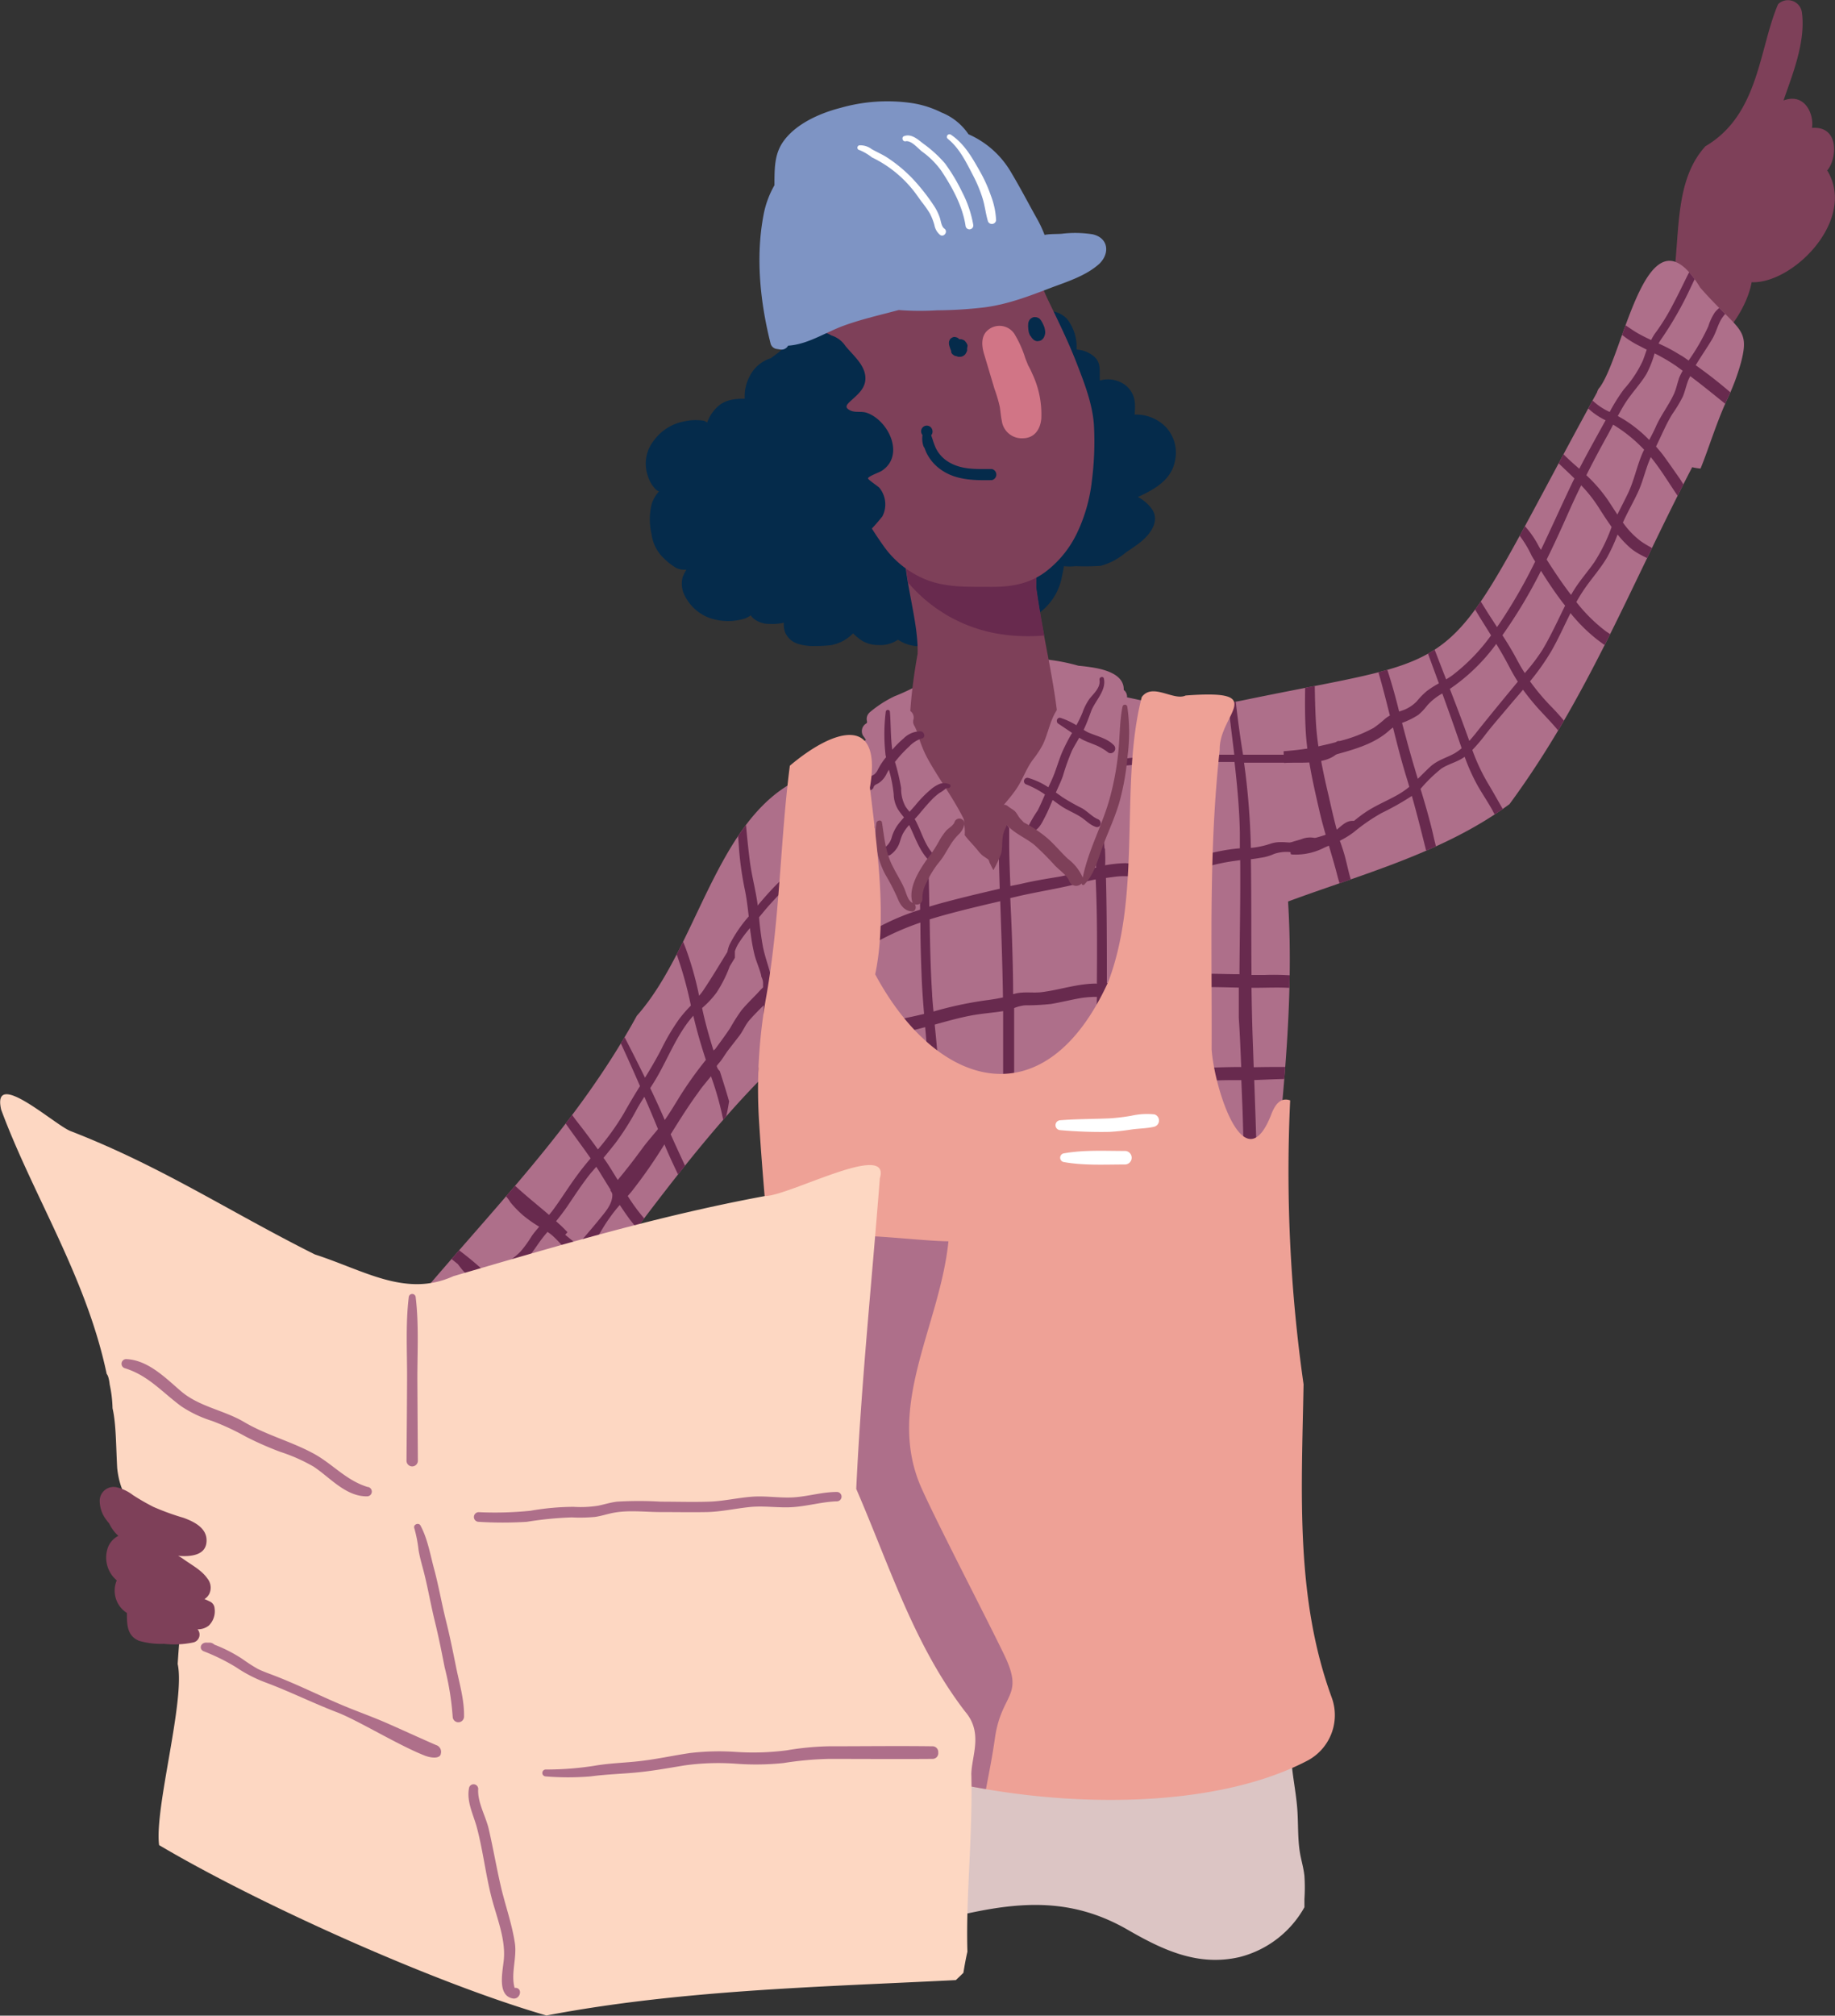 <?xml version="1.0" encoding="UTF-8"?> <svg xmlns="http://www.w3.org/2000/svg" xmlns:xlink="http://www.w3.org/1999/xlink" viewBox="0 0 323.16 354.9"><rect x="0" y="0" width="323.16" height="354.9" fill="#333333" stroke="none"/><defs><style>.cls-1,.cls-6{fill:none;}.cls-2{fill:#dcc5c4;}.cls-3{fill:#ae6f8a;}.cls-4{fill:#7e4059;}.cls-5{fill:#052b4b;}.cls-6{stroke:#ae6f8a;stroke-linecap:round;stroke-linejoin:round;stroke-width:0;}.cls-7{clip-path:url(#clip-path);}.cls-8{fill:#682a4e;}.cls-9{fill:#d17586;}.cls-10{fill:#7e94c4;}.cls-11{fill:#fff;}.cls-12{fill:#eea196;}.cls-13{fill:#fdd7c2;}</style><clipPath id="clip-path"><path class="cls-1" d="M299.42,50.64c-9.37-15.44-13.3,11.44-17.66,17.53a2,2,0,0,0-.5.9c-28.41,51.87-20,45.47-62.19,54.2a45,45,0,0,1-18.84-.12l-1.75-.37a1.49,1.49,0,0,0-.4-1.14,3.57,3.57,0,0,0-.91-.62,23.45,23.45,0,0,0-3.9-1.46,10.76,10.76,0,0,0-6-.18,1.22,1.22,0,0,0-.85,1.46,58.39,58.39,0,0,0-15.27.39c-10.31,3.16-17.34,8-27,14.73-17.56,4.73-20.55,30-32,42.89-10.68,19.43-25.21,33.79-39.72,51.1-19.25,18.18-13,32.05,9,22.5,22.52-20.73,35.74-47.7,59-68.67.19,32.83,17.43,10.52,26.36,25.11,4.63,11.85,2.78,24.12,8.63,36.11,14.06,23.36,50.18,28.4,46.91-6.08a.9.9,0,0,0-.07-1.55c.6-25.5,6.24-51.75,4.58-78.64,12.62-4.7,27.38-8.56,39-17.15,13.76-18.71,21.26-38.31,32.17-59.32a9.19,9.19,0,0,0,1.47.24c1.41-3.41,2.81-8.18,4.83-12.48a38.85,38.85,0,0,0,2.29-6.18C308.23,57.65,306.15,58.29,299.42,50.64Z"></path></clipPath></defs><g id="Layer_2" data-name="Layer 2"><g id="Layer_9" data-name="Layer 9"><path class="cls-2" d="M141.94,340.8c6.09.13,12.15,0,18.08-1.42,13.81-3.32,25.48-7.15,38.55.38,6.14,3.54,12.37,6.53,19.74,4.82a18.19,18.19,0,0,0,11.41-8.77c0-.48,0-1,0-1.45a30.4,30.4,0,0,0,0-4.05c-.13-1.31-.5-2.54-.74-3.82-.5-2.73-.3-5.63-.55-8.4s-.79-5.36-1-8.07-.13-5.41-.44-8.11a56.84,56.84,0,0,0-1.29-7.76,20.5,20.5,0,0,0-6.93-11.24c-6.12-4.71-15.14-5.68-22.48-3.85-4.12,1-7.25,3.63-11,5.38a37.73,37.73,0,0,0-6.39,3.5c-.9.65-1.78,1.34-2.72,1.94s-2.11,1.05-3.17,1.61a10.06,10.06,0,0,0-4.17,4.37,12.64,12.64,0,0,0-1.15,3.09,10.11,10.11,0,0,0-.14,1.65l-.23-.12a18.77,18.77,0,0,0-2.72-1,25.61,25.61,0,0,0-6.16-1.35,10.76,10.76,0,0,0-9.08,4.84c-2.13,3-2.95,6.85-3.76,10.4a129.16,129.16,0,0,0-2,13.27c-.26,2.13-.83,4.21-1.22,6.32a28.33,28.33,0,0,0-.31,6.82C142,340.14,142,340.47,141.94,340.8Z"></path><path class="cls-3" d="M192,117.46q-1-.15-2.07-.24a33.77,33.77,0,0,0-5.9-1.13,29.31,29.31,0,0,0-7.23.52,10.58,10.58,0,0,0-1.59.46,20.84,20.84,0,0,0-4.33.09,25.89,25.89,0,0,0-8.77,3.26,37.41,37.41,0,0,1-4.57,2.17,20.17,20.17,0,0,0-4.23,2.71c-1.73,1.34.19,3.86,2,3.43,4.4-1,8.54-2.95,12.84-4.34a47.76,47.76,0,0,1,6.35-1.54c.91-.16,1.85-.1,2.77-.2a19.17,19.17,0,0,0,3.33-.78,9.1,9.1,0,0,1,3.06-.39,7.79,7.79,0,0,0,2-.25l1.38.27a4.82,4.82,0,0,0,3.37-.11l.1-.07a13.23,13.23,0,0,1,4.5,1.94c1.29.94,2.76-.37,2.88-1.66C198.12,118.6,194.15,117.77,192,117.46Z"></path><path class="cls-4" d="M321.83,30.07l-.1,0c1.74-1.85,2.38-7.94-2.63-7.55.41-2.23-1.16-6.27-5-4.83,1.27-3.86,4-10.17,3.22-15.57A2.48,2.48,0,0,0,313.21.67l-.08.08c-3.38,7.88-3.33,19.44-12.79,25-7.13,7.85-3.24,21-7.64,31.53,3.53,11.62,14.36.35,15.78-7.59C315.75,50,327,38.72,321.83,30.07Z"></path><path class="cls-5" d="M205.36,75.24A7.3,7.3,0,0,0,199.82,73c.13-1.84.22-3.48-1.4-5a5.11,5.11,0,0,0-4.72-1c-.14-1.61.37-3.22-1.24-4.4a5.14,5.14,0,0,0-2.87-1.05A8,8,0,0,0,188,56.26c-1.51-1.72-3.65-1.62-5.76-1.67a.8.8,0,0,0-.15,0,16.38,16.38,0,0,0-4.27-3.5,13.36,13.36,0,0,0-6-1.67,63.63,63.63,0,0,0-6.74-.59c-4.7.07-9.67,0-14.05,1.85-1.86.79-4,1.35-5.55,2.65a24,24,0,0,1-2,1.74A13.1,13.1,0,0,0,140.81,57c-1.51,1.57-2.07,3.79-3.82,5.15-.41.31-.84.61-1.24.92A6.21,6.21,0,0,0,132,66.3a7.4,7.4,0,0,0-.84,3.9c-1.8,0-3.6.19-4.92,1.54a7,7,0,0,0-1.7,2.66,1.89,1.89,0,0,0-.61-.32,9.06,9.06,0,0,0-3.4.11,8.53,8.53,0,0,0-5.34,3.32,6.55,6.55,0,0,0-1.09,6.31,5.72,5.72,0,0,0,1.45,2.41,2,2,0,0,0,.49.3,6.52,6.52,0,0,0-1.23,2.06,11.17,11.17,0,0,0-.07,5.42,7.06,7.06,0,0,0,2.18,4.3,11,11,0,0,0,2.17,1.69,3.54,3.54,0,0,0,1.79.3,10.18,10.18,0,0,0-.65,1.28,4.66,4.66,0,0,0,.11,2.74,8,8,0,0,0,4.11,4.28,9.77,9.77,0,0,0,6.07.48,4.36,4.36,0,0,0,1.7-.74,2.39,2.39,0,0,0,.54.61,4.34,4.34,0,0,0,2.74.9,9.1,9.1,0,0,0,2.54-.21,4,4,0,0,0,.24,1.73,3.59,3.59,0,0,0,2.28,2,8.9,8.9,0,0,0,3,.37,20.78,20.78,0,0,0,2.74-.14,7.22,7.22,0,0,0,3.93-2.08l.29.27a9.22,9.22,0,0,0,1.4,1.09,5.66,5.66,0,0,0,2.74.69,5.54,5.54,0,0,0,3.49-.94,6.63,6.63,0,0,0,3.4,1.14,10.57,10.57,0,0,0,2.17,0,26.34,26.34,0,0,0,4.87.16,18.27,18.27,0,0,0,5.58-1.42c1.78-.76,3.48-1.68,5.2-2.53a20.81,20.81,0,0,0,4-2.34,10.19,10.19,0,0,0,3.66-6.21c.11-.49.24-1.1.34-1.75a8.87,8.87,0,0,0,2.06,0,38.49,38.49,0,0,0,4.43-.06,11.22,11.22,0,0,0,4.35-2.3c.94-.66,1.92-1.26,2.8-2,1.56-1.3,3.22-3.5,1.94-5.55a6.85,6.85,0,0,0-2.56-2.26c2.93-1.35,5.91-3,6.54-6.39A6.61,6.61,0,0,0,205.36,75.24Z"></path><path class="cls-3" d="M299.42,50.64c-9.37-15.44-13.3,11.44-17.66,17.53a2,2,0,0,0-.5.9c-28.41,51.87-20,45.47-62.19,54.2a45,45,0,0,1-18.84-.12l-1.75-.37a1.49,1.49,0,0,0-.4-1.14,3.57,3.57,0,0,0-.91-.62,23.45,23.45,0,0,0-3.9-1.46,10.76,10.76,0,0,0-6-.18,1.22,1.22,0,0,0-.85,1.46,58.39,58.39,0,0,0-15.27.39c-10.31,3.16-17.34,8-27,14.73-17.56,4.73-20.55,30-32,42.89-10.68,19.43-25.21,33.79-39.72,51.1-19.25,18.18-13,32.05,9,22.5,22.52-20.73,35.74-47.7,59-68.67.19,32.83,17.43,10.52,26.36,25.11,4.63,11.85,2.78,24.12,8.63,36.11,14.06,23.36,50.18,28.4,46.91-6.08a.9.9,0,0,0-.07-1.55c.6-25.5,6.24-51.75,4.58-78.64,12.62-4.7,27.38-8.56,39-17.15,13.76-18.71,21.26-38.31,32.17-59.32a9.19,9.19,0,0,0,1.47.24c1.41-3.41,2.81-8.18,4.83-12.48a38.85,38.85,0,0,0,2.29-6.18C308.23,57.65,306.15,58.29,299.42,50.64Z"></path><path class="cls-6" d="M56.62,262.74a0,0,0,0,0,0,0"></path><path class="cls-1" d="M299.42,50.64c-9.37-15.44-13.3,11.44-17.66,17.53a2,2,0,0,0-.5.9c-28.41,51.87-20,45.47-62.19,54.2a45,45,0,0,1-18.84-.12l-1.75-.37a1.49,1.49,0,0,0-.4-1.14,3.57,3.57,0,0,0-.91-.62,23.45,23.45,0,0,0-3.9-1.46,10.76,10.76,0,0,0-6-.18,1.22,1.22,0,0,0-.85,1.46,58.39,58.39,0,0,0-15.27.39c-10.31,3.16-17.34,8-27,14.73-17.56,4.73-20.55,30-32,42.89-10.68,19.43-25.21,33.79-39.72,51.1-19.25,18.18-13,32.05,9,22.5,22.52-20.73,35.74-47.7,59-68.67.19,32.83,17.43,10.52,26.36,25.11,4.63,11.85,2.78,24.12,8.63,36.11,14.06,23.36,50.18,28.4,46.91-6.08a.9.9,0,0,0-.07-1.55c.6-25.5,6.24-51.75,4.58-78.64,12.62-4.7,27.38-8.56,39-17.15,13.76-18.71,21.26-38.31,32.17-59.32a9.19,9.19,0,0,0,1.47.24c1.41-3.41,2.81-8.18,4.83-12.48a38.85,38.85,0,0,0,2.29-6.18C308.23,57.65,306.15,58.29,299.42,50.64Z"></path><g class="cls-7"><path class="cls-8" d="M309.13,73.19a78.62,78.62,0,0,0-10.5-8.88c.93-1.56,2-3.08,2.9-4.6.63-1.05.91-2.24,1.49-3.31s1.48-1.69,2-2.72c.34-.74-.69-1.38-1.12-.65S302.6,54.25,302,55a9.69,9.69,0,0,0-1.16,2.48,38.29,38.29,0,0,1-3.46,6c-.5-.35-1-.72-1.52-1a30.28,30.28,0,0,0-3.77-2c.11-.2.22-.4.35-.59a61.13,61.13,0,0,0,3.73-6.11c1-1.85,1.84-3.75,2.75-5.63.56-1.15,1.35-2.56,1.11-3.89-.11-.62-1.19-.48-1.11.15.15,1.31-1.08,2.8-1.65,3.92-.87,1.74-1.69,3.49-2.61,5.2a36,36,0,0,1-2.94,4.83,9.13,9.13,0,0,0-.94,1.51c-.66-.31-1.31-.62-2-1-1.9-1-3.52-2.66-5.69-2.94-.79-.1-1,1.22-.19,1.38a6.58,6.58,0,0,1,2.8,1.68,16.14,16.14,0,0,0,2.56,1.68l1.74.9c-.21.61-.42,1.24-.67,1.9a20,20,0,0,1-3.34,5.06,32,32,0,0,0-2.51,4,10.78,10.78,0,0,1-4.67-4,.73.73,0,0,0-1.26.74A12.23,12.23,0,0,0,282.76,74c-1.56,2.84-3.15,5.65-4.63,8.53a45.68,45.68,0,0,1-6.49-6.7c-.64-.89-2.13,0-1.49.88,2,2.86,4.65,5.11,7.12,7.53-.18.37-.37.73-.54,1.1-1.82,3.82-3.54,7.68-5.36,11.48l-.34-.56a16.55,16.55,0,0,0-2.39-3.52c-.88-.86-2-1.52-2.89-2.33s-1.93.44-1.16,1.16,1.85,1.47,2.68,2.3a19.46,19.46,0,0,1,2.48,4c.2.34.4.68.61,1a92.67,92.67,0,0,1-5.83,10.24c-.29.44-.59.87-.89,1.3l-1.38-2.13c-1.84-2.88-3.53-5.85-5.45-8.67-.53-.79-1.8-.06-1.27.74,1.88,2.85,3.52,5.85,5.32,8.75l1.73,2.77a33.59,33.59,0,0,1-6.77,7c-.37.27-.75.51-1.14.75-1.51-3.87-3-7.73-4.44-11.64-.27-.76-1.49-.44-1.22.34,1.44,4,2.92,8,4.38,12a17.29,17.29,0,0,0-2.12,1.35,13.46,13.46,0,0,0-1.79,1.83,6.45,6.45,0,0,1-2.79,1.68l-.3.11a100.45,100.45,0,0,0-6-17.54c-.39-.83-1.6-.11-1.23.72,2.58,5.61,4.11,11.56,5.6,17.52a5.94,5.94,0,0,0-.77.5,20.89,20.89,0,0,1-2.07,1.66,25,25,0,0,1-5.75,2.26c-1.32.4-2.64.7-4,1-.19-1.32-.34-2.65-.42-4-.27-4.51-.21-9-.3-13.54a.71.71,0,0,0-1.42,0c-.11,4.9-.36,9.81-.1,14.7.06,1.09.16,2.16.29,3.23-1.38.22-2.77.36-4.17.47,0,.69.07,1.38.11,2.07,1.46-.11,2.91-.28,4.35-.5.47,3,1.15,5.93,1.84,8.93.36,1.59.8,3.16,1.25,4.72l-1.42.63a.7.7,0,0,0-.45-.53,4,4,0,0,0-2.58.18c-.67.2-1.35.39-2,.6,0,.66.1,1.33.14,2a.93.93,0,0,0,.2.08,11,11,0,0,0,5.79-1.24l.74-.31c.43,1.46.86,2.92,1.26,4.39.49,1.83,1.2,5.49,3.66,5.55.94,0,1-1.25.21-1.55s-1.2-2.19-1.4-2.88c-.33-1.15-.56-2.32-.87-3.47-.26-1-.6-2-.93-2.91a15.09,15.09,0,0,0,2.48-1.53,32.61,32.61,0,0,1,4.89-3.36,47.44,47.44,0,0,0,5.31-3c.86,3,1.6,6,2.37,9.05s1.83,7.78,4.8,9.37a.63.63,0,0,0,.85-.86c-.76-1.74-1.94-3.22-2.62-5a44.89,44.89,0,0,1-1.64-5.71c-.64-2.76-1.42-5.42-2.23-8.09a25.91,25.91,0,0,1,3.68-3.58c1.3-.85,2.81-1.14,4.09-2.07a34.19,34.19,0,0,0,2.41,5.3c.8,1.36,1.67,2.67,2.45,4.05a11.45,11.45,0,0,0,2.73,3.59c.48.39,1.3-.09.92-.71-1.55-2.48-2.92-5.08-4.43-7.59a34.1,34.1,0,0,1-2.73-5.84,29.63,29.63,0,0,0,2.35-2.77c1.24-1.6,2.56-3.1,3.86-4.65.89-1.06,1.81-2.12,2.72-3.19a40.51,40.51,0,0,0,3.1,3.77c1.16,1.25,2.35,2.48,3.41,3.81a17,17,0,0,0,3.16,3.39c.53.39,1.15-.34.86-.85a39.9,39.9,0,0,0-5.71-7.3,38.77,38.77,0,0,1-3.59-4.3,41.39,41.39,0,0,0,3.76-5.33c1.24-2.16,2.25-4.45,3.37-6.68a29.26,29.26,0,0,0,4.48,4.49c2.36,1.84,4.9,3.35,7.18,5.32a.85.85,0,0,0,1.2-1.21,39.56,39.56,0,0,0-6.59-5.37,27.93,27.93,0,0,1-5.24-5.18,29.78,29.78,0,0,1,1.58-2.53c1.27-1.8,2.74-3.46,3.85-5.36a31,31,0,0,0,1.83-4,18,18,0,0,0,2.25,2.37c2.06,1.76,4.86,2.28,6.94,4,.57.46,1.65-.16,1.12-.86-1.65-2.16-4.1-2.82-6.23-4.34A14.57,14.57,0,0,1,285.81,92s0-.07.05-.1c.89-2,2-3.82,2.86-5.82.75-1.83,1.18-3.78,2-5.59,2.09,2.55,3.69,5.45,5.64,8.1,1.19,1.61,3.62,3,4.05,5,.2.94,1.48.62,1.57-.21.22-2.12-2.23-4-3.49-5.36a32.41,32.41,0,0,1-2.61-3.66c-1-1.43-2-2.87-3-4.24-.39-.52-.82-1-1.24-1.5.95-1.91,1.76-3.93,2.88-5.73a24.72,24.72,0,0,0,1.81-3c.44-1,.63-2.1,1.06-3.11.08-.18.19-.37.28-.55,3.5,2.63,6.85,5.49,10.3,8.18C308.76,75.07,309.94,74,309.13,73.19ZM246.05,140c-1.91,1.07-4,1.91-5.79,3.16-1.62,1.11-3,2.51-4.69,3.46,0-.12-.08-.24-.11-.36-.54-2-1-4-1.43-5.95-.55-2.3-1.05-4.55-1.45-6.82.87-.18,1.74-.37,2.6-.62,3.34-.93,6.88-1.89,9.5-4.27a5,5,0,0,1,.64-.5c.79,3.17,1.6,6.33,2.58,9.44.1.32.19.64.29,1A14.27,14.27,0,0,1,246.05,140Zm10.29-7.46c-1.6.93-3.16,1.23-4.55,2.54-.74.69-1.41,1.38-2.1,2.05-.17-.55-.34-1.11-.5-1.67-.82-2.71-1.55-5.44-2.28-8.18a13.7,13.7,0,0,0,2.85-1.4,9.69,9.69,0,0,0,1.56-1.64A10.18,10.18,0,0,1,254,122.1c.88,2.42,1.75,4.84,2.59,7.27.28.79.55,1.58.82,2.37A8.5,8.5,0,0,1,256.34,132.53Zm3.58-3.46c-.37.46-.76.92-1.16,1.37-.29-.78-.56-1.56-.85-2.34-.83-2.28-1.7-4.55-2.58-6.81a33.42,33.42,0,0,0,8-7.69l.17-.24c.85,1.39,1.66,2.8,2.42,4.28.43.82.9,1.61,1.38,2.37C264.84,123,262.36,126,259.92,129.07Zm14.44-19.83c-.88,1.78-1.75,3.56-2.78,5.26a33.67,33.67,0,0,1-3.05,4c-.47-.72-.91-1.47-1.33-2.26-.8-1.52-1.69-3-2.61-4.4a88.09,88.09,0,0,0,6.79-11.34c1.19,1.9,2.44,3.77,3.8,5.56l.45.57C275.19,107.52,274.78,108.38,274.36,109.24Zm6.47-10.34c-1.11,1.6-2.4,3.06-3.46,4.69-.24.37-.47.76-.69,1.14l-.3-.38c-1.42-1.88-2.74-3.85-4-5.85,1.5-3,2.9-6.15,4.28-9.25q.87-1.92,1.8-3.81a24.61,24.61,0,0,1,3,3.78c.75,1.18,1.53,2.39,2.36,3.55A29.64,29.64,0,0,1,280.83,98.9ZM289,80.41c-.82,2.08-1.28,4.27-2.23,6.31-.62,1.31-1.3,2.58-1.93,3.88-.58-.86-1.13-1.73-1.68-2.56a26.78,26.78,0,0,0-3.79-4.37c1.14-2.27,2.33-4.5,3.56-6.73.4-.71.78-1.44,1.16-2.17a25.87,25.87,0,0,1,5.46,4.42C289.33,79.59,289.15,80,289,80.41Zm6.66-13.69c-.3.86-.47,1.77-.85,2.61-.91,2-2.3,3.75-3.2,5.79-.35.8-.76,1.57-1.17,2.34a23.64,23.64,0,0,0-4.48-3.61q-.53-.31-1.05-.6c.4-.74.81-1.47,1.25-2.18,1.14-1.82,2.67-3.37,3.79-5.21a18.39,18.39,0,0,0,1.44-3.64,31.46,31.46,0,0,1,3.68,2.14c.43.3.85.62,1.27.92A9,9,0,0,0,295.64,66.72Z"></path><path class="cls-8" d="M238.18,203.53c-2.88.05-5.69.77-8.58.82s-5.5-.08-8.25,0q-.21-7.1-.47-14.18l2.23-.09c2.52-.1,5-.18,7.58-.08,1.21.05,2.88.43,3.95.42a.56.56,0,0,0,.79-.43s0,0,0,0,0-.25,0-.36a1.27,1.27,0,0,0-.26-.55,2.38,2.38,0,0,0-1.86-.9,38.14,38.14,0,0,0-6.32-.32c-2.06,0-4.13,0-6.2.05-.06-1.5-.1-3-.16-4.49-.12-3.16-.18-6.33-.23-9.5h.64c1.91,0,3.83-.09,5.73,0,1.64.08,3.23.58,4.86.77,1.21.15,1.49-1.92.29-2.13-1.38-.24-2.74-.62-4.13-.79a44.23,44.23,0,0,0-5-.11c-.8,0-1.59,0-2.39,0-.06-6.79,0-13.58-.11-20.37.58-.07,1.16-.16,1.74-.26a8.64,8.64,0,0,0,2.33-.67,6.59,6.59,0,0,1,3.09-.3c2,0,3.91-.88,5.75-1.5a9.88,9.88,0,0,0,2.52-1.08c.77-.51,1.54-1.85,2.47-1.95.65-.07.69-1.05,0-1-1.53,0-2.26,1.45-3.56,2a22.38,22.38,0,0,1-3,1,15,15,0,0,1-3.67.84c-1.61,0-2.76-.33-4.32.22a15.12,15.12,0,0,1-3.35.7,129.94,129.94,0,0,0-1.2-15c3.05,0,6.11,0,9.16,0,2.63,0,6.83.05,8.09-2.82.33-.75-.71-1.42-1.13-.66-1.58,2.89-7.15,2.06-9.82,2.07-2.16,0-4.32,0-6.48,0a185.28,185.28,0,0,1-2.1-18.94c0-.85-1.36-.85-1.32,0,.24,6.35,1.13,12.64,1.88,18.94h-6.23c-1.33,0-2.67-.07-4-.09-.53-5.75-1.16-11.49-1.73-17.22-.09-.89-1.48-.9-1.4,0,.51,5.74,1.11,11.48,1.59,17.23-.32,0-.64,0-1,0-2.2.18-4.39.57-6.6.76a39.46,39.46,0,0,0-4.73.75c-.17-1.52-.35-3-.53-4.56-.39-3.26-.89-6.51-1.2-9.78a41.23,41.23,0,0,1,.55-10c.1-.65-.87-.94-1-.27a49.15,49.15,0,0,0-1,8,66.68,66.68,0,0,0,.74,8.81q.45,4.06.85,8.15l-.1,0a38.53,38.53,0,0,1-3.83.72,18.17,18.17,0,0,0-3.45.33c-1.83.5-3.68.62-5.53,1-.36.07-.71.15-1.06.24,0-2-.1-4.09-.24-6.13-.2-3-.44-5.92-.51-8.91S176,116,176,113.05a.76.76,0,0,0-1.52,0c-.07,2.6.62,5.1.72,7.69s.1,5.31.31,8c.22,2.89.3,5.79.34,8.69-1.31.34-2.62.69-3.94,1a46.82,46.82,0,0,0-6.44,2c-.86.33-1.74.6-2.63.87-.56-7.48-1.27-15-1.74-22.43,0-.75-1.21-.76-1.17,0,.35,7.63,1,15.24,1.48,22.86-.87.26-1.75.51-2.61.79a59,59,0,0,0-12,5.38c0-.39,0-.79-.08-1.18-.65-7.38-1.71-14.72-2.14-22.13,0-.6-1-.6-.94,0,.35,6.6,1.11,13.16,1.66,19.74.12,1.44.22,2.89.3,4.33a49.44,49.44,0,0,0-9.07,7.31c-1.09,1.12-2.12,2.29-3.11,3.48l0-.22c-.35-2.59-1.06-5.12-1.38-7.71-.38-3-.66-6.06-.89-9.08s0-6-.49-9a.44.44,0,0,0-.85,0c-.91,5.31,0,10.61.33,15.91a56.28,56.28,0,0,0,1.08,7.52c.29,1.49.47,3,.64,4.49a23.79,23.79,0,0,0-3.4,5,6.25,6.25,0,0,0-.36,1.24c-1.4,2.27-2.77,4.57-4.25,6.78-.22.33-.48.64-.73.95a57.42,57.42,0,0,0-2.4-8.47c-1.33-3.38-2.71-6.7-2.65-10.39a.92.92,0,0,0-1.84,0c-.06,3.61,1.13,6.89,2.44,10.19a67.83,67.83,0,0,1,3,10.39,25.39,25.39,0,0,0-2,2.29,37.23,37.23,0,0,0-3.21,5.41c-.9,1.72-1.87,3.39-2.87,5-1.88-3.85-3.86-7.66-5.84-11.46-.27-.51-1-.06-.77.45q3,6.19,5.73,12.49c-1,1.59-1.94,3.18-2.86,4.82a45.11,45.11,0,0,1-4.55,6.33q-1.79-2.5-3.69-4.92c-2.31-2.94-3.8-6.41-5.83-9.53-.55-.86-1.92-.08-1.37.8,1.78,2.86,3.09,6,5,8.79,1.5,2.17,3.1,4.25,4.6,6.43-.84,1-1.66,2-2.44,3.08-1.37,1.85-2.58,3.81-3.93,5.67-.3.42-.62.82-.95,1.21-2.1-1.81-4.29-3.53-6.31-5.44a14.85,14.85,0,0,0-3.84-2.95,46.14,46.14,0,0,0-5.16-1.5c-.86-.28-1.19,1-.37,1.33,1.75.67,3.71.94,5.31,2a10,10,0,0,1,1.65,1.39.37.37,0,0,0-.16.68,7.86,7.86,0,0,1,2.07,2.26,18.32,18.32,0,0,0,2.3,2.36,23.14,23.14,0,0,0,2.78,1.95c-.48.57-1,1.15-1.39,1.76a20.31,20.31,0,0,1-1.89,2.6c-.8.82-1.74,1.48-2.6,2.23a28.84,28.84,0,0,0-2.42,2.4c-.14-.11-.3-.22-.44-.34-1.29-1.14-2.55-2.29-3.9-3.36-2.83-2.26-5.84-4.29-8.63-6.6-.94-.78-2.3.55-1.36,1.36,2.69,2.28,5.57,4.31,8.3,6.53.18.25.37.49.55.72a7.52,7.52,0,0,0,2,1.8l1.08.64.47.43c.18.16.36.3.55.44-.33.38-.65.77-1,1.15a74.44,74.44,0,0,1-8.74,8.66,45.62,45.62,0,0,0-7.12-6.28,18.93,18.93,0,0,0-4-1.93c-1.28-.46-3.27-1-3.85-2.4-.33-.81-1.65-.5-1.35.38.83,2.42,3.62,3.13,5.69,4.14a24.39,24.39,0,0,1,6.51,5,.9.9,0,0,0,.16.81c.59.72,1.23,1.4,1.86,2.08-4,3.46-7.93,7.1-11.68,10.86-1.94,1.94-3.86,3.83-6,5.57a43.94,43.94,0,0,1-5.9,4.55.4.4,0,0,0,.31.72A14.72,14.72,0,0,0,55,257.17a50.29,50.29,0,0,0,5.33-4.32c3.73-3.57,7.32-7.26,11.18-10.71,1-.9,2.06-1.77,3.11-2.65.39.49.76,1,1.18,1.47s1.07,1,1.6,1.49.92,1,1.39,1.43a20.19,20.19,0,0,0,1.68,1.38l.14.12c-2.78,2.53-5.73,4.87-8.73,7.14-.21.21-.44.41-.65.63-.64.69-1.24,1.41-1.85,2.12a27,27,0,0,0-2.19,2.09c-1.34,1.44-3,1.8-4.53,2.87-1,.69-.14,2.25.85,1.78a.49.49,0,0,0,.93,0,2.2,2.2,0,0,1,.82-.94,9.63,9.63,0,0,0,2.21-1.24c1.24-1,2.22-2.34,3.46-3.39a73.71,73.71,0,0,0,7.37-6.87c1.15-.94,2.28-1.92,3.4-2.89A3,3,0,0,0,82.82,248L83,248c.58.75,1.15,1.51,1.74,2.26.87,1.08,2.82,2.26,3.09,3.64.17.86,1.41.6,1.45-.19.08-1.43-.8-2.37-1.72-3.34-1.24-1.34-2.24-2.91-3.35-4.36-.23-.31-.48-.6-.71-.91a79.71,79.71,0,0,0,6.94-7.28c1-1.16,2-2.31,2.94-3.48a8.67,8.67,0,0,0,1.07.87,6.46,6.46,0,0,1,1.1.75l.07.08,0,.06a1,1,0,0,1,.18.4.76.76,0,0,0,.78.63,35.44,35.44,0,0,1,2.4,2.78,12.72,12.72,0,0,0,3,3.09c.82.55,1.69-.67,1-1.35a40.39,40.39,0,0,1-2.84-3.77c-1-1.27-2.16-2.38-3.24-3.57-.63-.69-1.25-1.4-1.87-2.12a39.89,39.89,0,0,0,2.35-3.38,61.29,61.29,0,0,1,4.56-6.28c1.06,1.23,2.13,2.45,3.25,3.62a.83.83,0,0,1,.2.54,1.24,1.24,0,0,0,1.72,1.29,5.52,5.52,0,0,1,1.47,2.12c.38,1.12.49,2.31,1.66,2.88.53.26,1.21-.29.85-.85-.74-1.2-.48-2.65-1.15-3.9a20.57,20.57,0,0,0-3.23-3.7.86.86,0,0,1-.07-.1,12.78,12.78,0,0,0-2-2.8c-.4-.37-.82-.72-1.24-1.07.24-.32.48-.63.71-1,1.14-1.62,2-3.4,3.16-5a25.44,25.44,0,0,1,1.88-2.4c.57.87,1.16,1.73,1.78,2.57a27.75,27.75,0,0,0,2.26,2.59c.66.7,2.06,1.83,2.19,2.86s1.79,1.16,1.76,0c0-2.2-2.22-4-3.59-5.54a31.42,31.42,0,0,1-3-4.06c.23-.26.45-.51.67-.78a86.31,86.31,0,0,0,5.79-8.31c1.23,3,2.69,5.81,4,8.73.8,1.75,2.11,4.35,4.42,3.92.54-.1.46-.87,0-1-2.25-.7-3-4-3.86-5.91-1.17-2.5-2.34-5-3.46-7.51,1.51-2.41,3-4.81,4.68-7.12a.71.71,0,0,0,.1-.14c.32-.45.64-.9,1-1.34s.88-1.09,1.33-1.62c.08.24.16.49.25.73a53.49,53.49,0,0,1,1.68,5.94c.12.57.25,1.15.4,1.73.2-.82.43-1.64.58-2.44.1-.52.18-1,.27-1.55-.51-1.79-1.07-3.56-1.64-5.33a1.66,1.66,0,0,1-.53-.87.09.09,0,0,1,0-.05c.12-.15.23-.3.35-.44.65-.72,1.08-1.55,1.66-2.31s1.34-1.72,2-2.59,1-1.84,1.7-2.65,1.68-1.81,2.56-2.67l0,0c0,1-.07,2.07-.1,3.08a28.38,28.38,0,0,0,.44,7.19c-.24.08-.48.18-.73.25-.86.24-.73,1.74.22,1.62a6.36,6.36,0,0,0,.89-.16,25.43,25.43,0,0,1,.85,6.23c0,1.06,0,2.09,0,3.12l-.4,0a.52.52,0,0,0-.85-.54l-.63.58a.66.66,0,0,0,.29,1.09,7.21,7.21,0,0,0,1.62.44,21.54,21.54,0,0,0,.39,3.63c.58,2.88,1.11,5.74,1.54,8.65.08.54.84.34.88-.12a25.13,25.13,0,0,0-.65-7.28,36,36,0,0,1-.62-4.74,34.22,34.22,0,0,0,6.33-.88l3.42-.65c0,.71,0,1.41.06,2.12.13,3,.61,5.93.84,8.91a10.57,10.57,0,0,1-2.61,1.18c-.69.15-.38,1.13.29,1a8.84,8.84,0,0,0,2.42-.92,24.09,24.09,0,0,0,.56,4.55,38,38,0,0,1,1,4.85.76.76,0,0,0,1.52,0c.13-2.83-1-5.52-1.19-8.33,0-.54-.11-1.08-.16-1.62,1.22-.23,2.49-.24,3.7-.49a42.21,42.21,0,0,1,8.76-.82h1c-.08,4.46-.15,8.91-.18,13.36-1.22.16-2.45.23-3.67.36a.8.8,0,0,0,0,1.59,21.3,21.3,0,0,0,3.66,0c0,.07,0,.15,0,.22,0,4.08.14,8.12.53,12.17-.36,0-.72.07-1.07.13a.6.6,0,0,0,0,1.15c.4.06.81.1,1.21.15,0,.33.06.66.1,1,.57,4.65,0,9.37.72,14a.61.61,0,0,0,1.17,0,53.52,53.52,0,0,0,.17-12.33c-.07-.81-.14-1.63-.22-2.44,2,.16,4.12.21,6.16.26s3.91.12,5.88.1c.05,1,.1,2,.18,3,.21,2.82.12,5.66.42,8.48s.76,5.52,1.18,8.26c.89,5.77,0,11.61.17,17.41a1,1,0,0,0,2,0c.17-5.07.69-10.17.24-15.24s-1.58-9.89-1.76-14.94c-.08-2.35-.22-4.7-.36-7,.57,0,1.14-.07,1.7-.13,1.54-.18,3.05-.52,4.6-.63,1.4-.1,2.8,0,4.2-.08.81,0,1.63-.07,2.44-.13,0,5.06,0,10.12.15,15.19.17,6.65.61,13.28,1,19.92s.31,13.5.48,20.26a1,1,0,0,0,2,0c.31-11.83-.93-23.52-1.4-35.32-.26-6.73-.34-13.46-.35-20.2,1.66-.13,3.33-.28,5-.34,2.32-.09,4.66,0,7-.11,0,2.95,0,5.9,0,8.85,0,12.42-.32,24.88,0,37.3a1.14,1.14,0,0,0,2.27,0c.25-11,0-22-.05-33,0-4.41,0-8.82,0-13.23h.05c2.73-.19,5.49-.49,8.19-.88.81-.12,1.61-.22,2.4-.31.06,3.28.11,6.56.13,9.85,0,6.18-.18,12.36,0,18.54s.89,12.17,1.33,18.24a.65.65,0,0,0,1.29,0,145.26,145.26,0,0,0-.29-16.16c-.27-5.46,0-10.91,0-16.36,0-4.78,0-9.56-.09-14.34,1.47-.11,3-.17,4.48-.14a22.46,22.46,0,0,0,4.18-.15c1.4-.23,2.74-.65,4.15-.82a1.1,1.1,0,0,0,0-2.19,13,13,0,0,0-3.82.46,19.45,19.45,0,0,1-4.51.21c-1.54,0-3,0-4.52.08q-.09-5.17-.22-10.35c1.56-.25,3.11-.52,4.68-.71,2.78-.32,5.59-.39,8.39-.44a1.25,1.25,0,0,0,0-2.49,71,71,0,0,0-7.29.25c-2,.18-3.89.55-5.84.85,0-1.16-.05-2.31-.08-3.47-.08-3.29-.18-6.58-.28-9.88,2.33,0,4.67,0,7,0,3.29,0,6.48-.82,9.75-.9A1.13,1.13,0,0,0,238.18,203.53Zm-61.33,3.25c-3.79,0-7.59.05-11.38.1,0-1.79.05-3.57.05-5.36,0-2.08,0-4.15,0-6.23q5.59-.93,11.19-1.73Q176.71,200.18,176.85,206.78Zm-94.6,37.08c-.31-.34-.63-.66-.94-1s-.7-1-1.13-1.39-.93-.92-1.39-1.38l.13-.18c-.7-.75-1.39-1.51-2.12-2.24a67.84,67.84,0,0,0,5.65-5.2c1.48-1.57,2.82-3.27,4.22-4.91.54.34,1.09.68,1.63,1,.2.14.39.3.58.45l0,0a10.73,10.73,0,0,1,1.38,1.63,22.65,22.65,0,0,0,1.47,2c-.07.1-.16.19-.23.28-.6.8-1.21,1.59-1.88,2.33A75.54,75.54,0,0,1,82.25,243.86Zm7.57-8.23c-.81,1-1.63,1.91-2.46,2.84,1.48-1.9,3-3.79,4.54-5.63.06.07.11.15.18.22C91.32,233.92,90.56,234.77,89.82,235.63Zm9.83-13.85-.26.31a.77.77,0,0,1,0,.3c-.59,2-2.49,3.64-3.81,5.22-.58.68-1.12,1.39-1.67,2.09a.74.74,0,0,1-.19.58l-.68.84a10.3,10.3,0,0,1-.7-.9,9.76,9.76,0,0,0-2-2.36l-.16-.14.23-.25c-.13-.11-.26-.23-.4-.33-.59-.45-1.22-.82-1.84-1.21,1.22-1.27,2.52-2.43,3.88-3.59,1.63-1.4,2.52-3.23,3.88-4.85.17-.2.33-.4.5-.59.26.19.53.37.77.58.82.7,1.51,1.55,2.29,2.28.35.33.72.64,1.09,1l-.07.08,0,0A10.52,10.52,0,0,1,99.65,221.78Zm5.91-7.11c-1.17,1.45-2.4,2.85-3.6,4.28l-.2.26q-1.12-.89-2.22-1.8c.07-.09.15-.17.23-.26l.16-.21c-.39-.4-.77-.8-1.18-1.18l-.82-.74c.67-.82,1.32-1.67,1.93-2.55,1.36-2,2.65-4,4.15-5.88l1-1.15c.11.17.23.34.34.52.74,1.19,1.46,2.38,2.2,3.56l-.07.11a1.12,1.12,0,0,1,.36.75C107.84,212.06,106.56,213.43,105.56,214.67Zm7.83-12.84c-1,1.35-2,2.72-3.09,4.07-.49.63-1,1.24-1.51,1.86l-1.17-1.9c-.43-.69-.87-1.36-1.33-2,.74-.9,1.47-1.79,2.18-2.71a46.18,46.18,0,0,0,3.69-5.86c.41-.75.86-1.47,1.32-2.18q1.23,2.83,2.4,5.69C115.06,199.8,114.19,200.79,113.39,201.83Zm6.32-8.77c-.86,1.39-1.68,2.78-2.62,4.11a.35.35,0,0,1,0,.08c-.82-1.91-1.69-3.8-2.58-5.67.42-.65.84-1.31,1.23-2,2.07-3.6,3.57-7.6,6.36-10.74.61,2.64,1.37,5.22,2.21,7.78A67.06,67.06,0,0,0,119.71,193.06ZM133.28,175c-.91.94-1.85,1.86-2.69,2.87a32.25,32.25,0,0,0-2,3.14c-.87,1.31-1.82,2.58-2.75,3.85,0,0,0-.07,0-.11l-.18.23c-.76-2.45-1.47-4.91-2-7.42l0-.09a16,16,0,0,0,2.54-2.72,22.76,22.76,0,0,0,2.31-4.6c.3-.5.61-1,.91-1.51,0-.39,0-.77,0-1.16a6.8,6.8,0,0,1,.64-1.37A24.47,24.47,0,0,1,132,163.5l.09-.1c0,.36.08.73.13,1.09a32.44,32.44,0,0,0,.67,3.67c.32,1.22.87,2.38,1.17,3.61,0,.09,0,.18.05.27a2.56,2.56,0,0,1,.27,1c0,.27,0,.55,0,.82C134,174.21,133.65,174.6,133.28,175Zm1.12-8.08a52,52,0,0,1-.72-5.41c.7-.86,1.41-1.72,2.16-2.54a53.22,53.22,0,0,1,9.87-8.55c.06,1.14.12,2.28.14,3.42.07,3.26,0,6.46.34,9.7.15,1.36.25,2.7.31,4l-4.21,2.16-3.11,1.56a.88.88,0,0,0-1,.27,6.5,6.5,0,0,0-2.26,1C135.55,170.66,134.82,168.86,134.4,166.9Zm2,19.66a22.8,22.8,0,0,1-.41-4.78c.08-2.15.21-4.3.15-6.44l.23-.2c2.11-1.19,4.29-2.26,6.46-3.34l3.73-1.89c0,1,0,2,0,2.93a75.17,75.17,0,0,0-.08,8.88c0,.37.06.75.09,1.12-.88.32-1.77.63-2.66.92-1.66.55-3.35,1-5,1.65C138.05,185.73,137.24,186.16,136.41,186.56Zm5.15,11.13a26.19,26.19,0,0,1-4,.63c0-.48,0-1,0-1.45a27.1,27.1,0,0,0-.52-7.3c-.09-.39-.17-.77-.26-1.16l1.12-.47a44.71,44.71,0,0,1,4.7-1.58c1.39-.41,2.77-.87,4.15-1.33.2,2,.41,4,.49,6.09.07,1.77.07,3.55.08,5.33C145.39,196.85,143.48,197.26,141.56,197.69ZM148,166.11c-.33-3.22-.69-6.35-.72-9.59,0-2.31-.16-4.62-.32-6.93A55.51,55.51,0,0,1,158.59,144c1-.33,1.92-.68,2.88-1,0,.7.09,1.4.14,2.1.3,5,.37,10.05.43,15.07a41.69,41.69,0,0,0-7.47,3.15c-2.16,1.2-4.34,2.35-6.54,3.49C148,166.56,148,166.33,148,166.11Zm.27,16.13c-.32-4.38.05-8.76-.09-13.14q3.26-1.65,6.46-3.4a48,48,0,0,1,7.45-3.26c0,3,.08,6,.2,9,.08,2.37.25,4.73.45,7.08-2.67.65-5.35,1.13-8,1.74A58.3,58.3,0,0,0,148.26,182.24Zm.22,2.2c1.17-.39,2.35-.79,3.54-1.15,3.16-.95,6.41-1.32,9.61-2.1l1.29-.34c.11,1.26.23,2.53.33,3.79.26,3,.35,5.9.39,8.86l-1.59.26c-4.35.71-8.68,1.46-13,2.34A113.64,113.64,0,0,0,148.48,184.44Zm15.07,22.47a38.33,38.33,0,0,0-8.87.9c-1.57.39-3.15.66-4.73,1-.2-2-.42-4-.6-6.06-.13-1.54-.21-3.09-.25-4.64,2.33-.44,4.66-.88,7-1.28l7.55-1.27c0,.77,0,1.53,0,2.3C163.64,200.89,163.6,203.9,163.55,206.91Zm-.23-58.26c-.12-2.07-.27-4.14-.42-6.21a75.82,75.82,0,0,1,9.27-3c1.23-.28,2.45-.61,3.66-.92,0,2,0,4.08,0,6.11,0,4,.1,7.9.22,11.85-3.17.74-6.35,1.48-9.51,2.33-1,.26-1.93.53-2.89.82C163.61,156,163.53,152.31,163.32,148.65Zm.83,26.4c-.29-4.39-.37-8.78-.44-13.17.95-.3,1.91-.58,2.9-.85,3.16-.86,6.34-1.61,9.53-2.35.19,5.64.4,11.29.48,16.94-.91.2-1.83.35-2.8.48a64.58,64.58,0,0,0-9.43,2C164.3,177.09,164.21,176.07,164.15,175.05Zm.46,5.35c2.19-.61,4.39-1.23,6.63-1.64,1.53-.27,3.08-.41,4.62-.61l.79-.12c0,4.46,0,8.91,0,13.36-3.75.56-7.49,1.19-11.23,1.81,0-1.65-.08-3.3-.17-4.94C165.14,185.63,164.87,183,164.61,180.4Zm.84,28.57,11.45.08c0,.27,0,.55,0,.82.11,3.86.37,7.71.54,11.56l-2.31,0a46.16,46.16,0,0,0-7.53.14c-.8.1-1.57.27-2.35.43C165.29,217.64,165.38,213.3,165.45,209Zm.33,27.51c-.24-2.78-.43-5.55-.48-8.36,0-1.35,0-2.7,0-4.05l.84-.11a32.4,32.4,0,0,1,6.89-.25c1.51.08,3,.13,4.53.16,0,.68.06,1.37.07,2,.06,3.5.11,7,.25,10.45C173.84,236.54,169.79,236.21,165.78,236.48ZM177.94,156c-.1-2.39-.19-4.79-.21-7.18,0-3.6,0-7.2-.06-10.8L178,138c2.19-.5,4.4-.63,6.57-1.18a29.33,29.33,0,0,1,3.74-.32c1-.12,2-.34,3-.51l.47-.09c.26,2.71.51,5.41.74,8.12q.36,4.37.51,8.74l-.73.15c-2,.38-3.88,1.14-5.87,1.47-2.26.37-4.48.73-6.72,1.27Zm15.05,79c-.81.06-1.62.11-2.43.14A66.23,66.23,0,0,0,182,236c-.69.11-1.39.19-2.08.26-.11-2.05-.21-4.1-.24-6.16s-.1-4.12-.18-6.19c2.91,0,5.82,0,8.72,0,1.61,0,3.22,0,4.82-.07C193,227.59,193,231.34,193,235.08Zm.1-18.52c0,1.58,0,3.15,0,4.72-.9,0-1.8.08-2.7.09-3.65,0-7.31.1-11,.09-.12-2.54-.25-5.08-.36-7.62-.07-1.59-.1-3.19-.15-4.78l2.35,0a62.85,62.85,0,0,0,9-.17c.95-.14,1.9-.23,2.86-.33C193.1,211.24,193.1,213.9,193.09,216.56Zm0-10.46-.9.11a53.74,53.74,0,0,1-9.23.58h-4.15c-.11-4.51-.16-9-.18-13.51.93-.13,1.85-.28,2.78-.4,3.87-.51,7.85-.59,11.7-1.24Q193.13,198.87,193.11,206.1Zm0-26v9.33c-1.89.32-3.81.41-5.72.6-2.93.29-5.85.67-8.77,1.09,0-3.32,0-6.65,0-10,0-1.18,0-2.36,0-3.55a6.93,6.93,0,0,1,1.88-.48,42.05,42.05,0,0,0,4.62-.24c1.78-.3,3.53-.75,5.31-1.05a18.53,18.53,0,0,1,2.77-.2C193.14,177.11,193.13,178.6,193.13,180.09Zm0-6.84c-3.28,0-6.34,1.08-9.56,1.5-1.67.22-3.32-.17-5,.34l-.11,0c0-3.39-.1-6.79-.21-10.18-.08-2.24-.19-4.47-.29-6.71l1.22-.29c3.86-.9,7.76-1.44,11.58-2.49.74-.2,1.49-.37,2.24-.51C193.25,161,193.21,167.14,193.17,173.25Zm13.65,47.23-1.74.06c-3.4.18-6.78.48-10.16.66q0-6.4,0-12.82c1.41-.14,2.83-.25,4.26-.36,2.42-.19,4.85-.33,7.27-.46,0,1.94.1,3.89.18,5.83C206.73,215.75,206.78,218.12,206.82,220.48Zm-.61-31.85a39.17,39.17,0,0,1-6.5.12,23.93,23.93,0,0,0-4.8.36v-3.5c0-3.35,0-6.7,0-10.05l.35,0c1.67-.13,3.28-.58,4.95-.72s3.08,0,4.6-.21c.48-.06.94-.14,1.41-.22,0,2.09,0,4.19-.06,6.28Q206.2,184.66,206.21,188.63Zm-6.8,2.29a39.72,39.72,0,0,0,6.17,0l.64-.06c0,4.78.06,9.56.17,14.34-1.71,0-3.41.11-5.12.25-2.11.16-4.23.24-6.34.43q0-7.27,0-14.55A22.13,22.13,0,0,1,199.41,190.92Zm-4.82-41.49c-.26-4.62-.7-9.24-1.21-13.84a47.33,47.33,0,0,1,5.15-.75c2.2-.15,4.38-.63,6.57-.74h.55c.39,4.7.68,9.4.79,14.11,0,1,0,2,0,3a6.5,6.5,0,0,0-1.92,0c-1,.19-1.82.74-2.79.91a21.58,21.58,0,0,1-3.41-.07,22.56,22.56,0,0,0-3.62.37C194.68,151.43,194.64,150.43,194.59,149.43Zm1.94,5c2.16-.29,4.42.31,6.51-.37a8.28,8.28,0,0,1,2.75-.71q.35,0,.69,0c0,6.23-.1,12.46-.19,18.69a19.85,19.85,0,0,1-3.28.38c-2.71,0-5.36.56-8,.76,0-6.18,0-12.36-.16-18.53Zm3.35,80.16c-1.67.07-3.34.23-5,.37q0-5.56,0-11.13,4.05-.18,8.1-.49c1.28-.1,2.57-.15,3.85-.17,0,3.72,0,7.44,0,11.15C204.55,234.38,202.22,234.45,199.88,234.55Zm18.71-46.65c-2.24,0-4.49.08-6.72.18-1.29,0-2.57.17-3.85.33V185c0-3.63,0-7.26,0-10.89a17.11,17.11,0,0,1,1.77-.22c2.81-.17,5.63-.06,8.45,0,0,1.78,0,3.55,0,5.33C218.36,182.09,218.47,185,218.59,187.9Zm-.31-16.34c-1.86,0-3.72-.08-5.58-.08a34.9,34.9,0,0,0-4.57.24h0c0-6.09.11-12.18.09-18.26l.56,0c2.1-.28,4.19-1,6.26-1.42,1.15-.25,2.3-.41,3.45-.56C218.47,158.16,218.32,164.86,218.28,171.56Zm-11.07-37.49c1.69,0,3.39.11,5.08.12h5.2c.47,4.13.86,8.26.94,12.42,0,.92,0,1.85,0,2.78-.52.05-1,.1-1.55.17-2.11.29-4.18.82-6.26,1.28a16.32,16.32,0,0,1-2.47.48C208.08,145.55,207.71,139.81,207.21,134.07Zm.91,67.32c-.1-3.57-.1-7.14-.1-10.72a98.35,98.35,0,0,1,9.89-.46l.78,0c.07,1.82.15,3.64.22,5.46.1,2.92.15,5.85.19,8.78-2.68.17-5.36.49-8,.62l-2.78.1C208.22,203.9,208.16,202.64,208.12,201.39Zm.68,16.2c-.13-3.38-.29-6.76-.44-10.14,3.19-.16,6.37-.33,9.56-.59.4,0,.81,0,1.21-.06,0,1.83.05,3.67.08,5.51q.07,4,.16,8c-3.49.32-7,.17-10.5.14C208.85,219.51,208.84,218.55,208.8,217.59Zm8.95,15.79c-2.91.42-5.8.65-8.7.8,0-3.69,0-7.37-.11-11.06,3.09,0,6.18.09,9.26-.1.41,0,.82-.08,1.22-.12.08,3.42.15,6.83.21,10.25C219,233.22,218.38,233.29,217.75,233.38Z"></path></g><path class="cls-4" d="M181.37,137.11a1.72,1.72,0,0,1,2,.18,32.71,32.71,0,0,1,3.14-8c-.48-8.31-2.81-16.73-4.06-25.88,0-3.61.62-10-2.84-13.54-3.6-4.29-9.58-5.12-15.08-3.37-10,5.35-2.63,19.16-2.93,28.63-5.08,28.05,4.18,37.9,12.84,36.9.38-1.54.75-3.09,1.19-4.61C176.68,143.89,178,139,181.37,137.11Z"></path><path class="cls-8" d="M160.11,102.79a26.63,26.63,0,0,0,16.19,8.88,31.17,31.17,0,0,0,4.5.34c.9,0,1.81,0,2.71-.09l.4,0c-.52-2.78-1-5.6-1.42-8.5,0-3.61.62-10-2.84-13.54-3.6-4.29-9.58-5.12-15.08-3.37-6,3.24-5.72,9.59-4.6,16.2C160,102.73,160.07,102.75,160.11,102.79Z"></path><path class="cls-4" d="M192.65,74.81c-.27-3.83-1.75-7.55-3.13-11.1-1.45-3.71-3.2-7.26-4.93-10.85s-2.68-7.46-4.75-10.77a14.59,14.59,0,0,0-6.7-5.62,26.77,26.77,0,0,0-8.53-1.86,76.31,76.31,0,0,0-9.32-.19A10.76,10.76,0,0,0,146.6,39a17.11,17.11,0,0,0-2.78,4.92c-.72,2.17-.33,4.21-.5,6.42-.33,4.22-1.46,8.1-.14,12.29,0,.5.12,1,.2,1.49a102.43,102.43,0,0,0,2.81,11.59c1.15,3.82,2.11,7.9,4,11.44a68.86,68.86,0,0,0,5.6,9.24,16.77,16.77,0,0,0,7.7,5.82c3.48,1.28,7.25,1.09,10.9,1.12s6.76-.48,9.66-2.59a18.64,18.64,0,0,0,5.72-7.09,28.66,28.66,0,0,0,2.52-9A54.32,54.32,0,0,0,192.65,74.81Z"></path><path class="cls-9" d="M181.76,65.73a12.84,12.84,0,0,0-.69-1.39c-.16-.41-.33-.82-.49-1.22a19.45,19.45,0,0,0-1.94-4.34,3.15,3.15,0,0,0-4.65-.67c-1.29,1.06-1.11,2.83-.67,4.27l1.83,6.13a24.73,24.73,0,0,1,.92,3.12c.13.82.18,1.65.36,2.47a3.54,3.54,0,0,0,3.64,3.07c2.07,0,3.12-1.51,3.31-3.43A16.73,16.73,0,0,0,181.76,65.73Z"></path><path class="cls-5" d="M184,57.94l-.06-.27a6.32,6.32,0,0,0-.59-1.23l-.19-.24a.82.82,0,0,0-.39-.25.59.59,0,0,0-.31-.09,1,1,0,0,0-.48,0,1.34,1.34,0,0,0-.54.32.9.9,0,0,0-.25.39.93.93,0,0,0-.11.47,3.47,3.47,0,0,0,0,.72,4.52,4.52,0,0,0,.08.63,1.4,1.4,0,0,0,.1.35l.12.29c0,.07.09.1.14.15a2.19,2.19,0,0,0,.41.55,1.18,1.18,0,0,0,.53.31.83.83,0,0,0,.47,0,.88.88,0,0,0,.44-.14,1.26,1.26,0,0,0,.43-.43A2.72,2.72,0,0,0,184,59a2,2,0,0,0,.07-.54A3.07,3.07,0,0,0,184,57.94Z"></path><path class="cls-5" d="M170.39,60.89a.61.61,0,0,0,0-.11,3,3,0,0,0-.17-.37c-.08-.12-.17-.23-.26-.34a.88.88,0,0,0-.38-.24.87.87,0,0,0-.45-.1l-.21,0-.07-.09a.72.72,0,0,0-.33-.21.55.55,0,0,0-.25-.07.77.77,0,0,0-.4,0,1.26,1.26,0,0,0-.45.26.72.72,0,0,0-.21.33.86.86,0,0,0-.09.39c0,.16,0,.34.06.5a2.17,2.17,0,0,0,.07.24,6,6,0,0,0,.26.71.21.21,0,0,1,0,.06c0,.05,0,.1,0,.15a.85.85,0,0,0,.24.38l.24.18a.79.79,0,0,0,.44.14h0a1.39,1.39,0,0,0,.32.12l.31,0a.91.91,0,0,0,.46-.1.64.64,0,0,0,.25-.15.9.9,0,0,0,.31-.33,2.17,2.17,0,0,0,.24-.51l0-.11c0-.11,0-.24,0-.35V61.3A2.7,2.7,0,0,0,170.39,60.89Z"></path><path class="cls-5" d="M174.66,82.58c-2.71,0-5.43.19-7.81-1.37a5.81,5.81,0,0,1-2.09-2.41,14.57,14.57,0,0,1-.55-1.52c-.07-.19-.14-.42-.22-.64a1,1,0,0,0,.2-.93,1,1,0,0,0-1.91-.12,1,1,0,0,0,.18,1,4.18,4.18,0,0,0,.18,2,1.53,1.53,0,0,0,.17.27c.09.24.18.48.28.72a7.76,7.76,0,0,0,2.57,3.08c2.63,1.9,5.89,1.93,9,1.88A1,1,0,0,0,174.66,82.58Z"></path><path class="cls-5" d="M155.25,82.92c4.15-2.67,1.32-8.81-2.55-10.22-.95-.35-2.08,0-2.95-.43-1.19-.55-.54-1.12.12-1.73,1.27-1.17,2.64-2.23,2.53-4.15-.13-2.22-2.24-3.89-3.53-5.5a4.64,4.64,0,0,0-2.46-1.83c-1.22-.71-2.66-1-3.83,0s-1.31,2.54-1.41,3.91c-.16,2.18-.08,4.41-.1,6.59,0,2.9-.1,5.79,0,8.68a10.14,10.14,0,0,1-.4,3.92,17.23,17.23,0,0,0-1.19,3.9c-.31,2.16-.59,4.7.66,6.61a26,26,0,0,1,1.48,2.36,3.69,3.69,0,0,0,2.12,2.07,2.66,2.66,0,0,0,1.5,0h0c2.14.13,4.36,0,6.09-1.42a13,13,0,0,0,2.08-2.48,29.29,29.29,0,0,0,2-2.31,4.61,4.61,0,0,0-.54-5c-.24-.27-2-1.42-2-1.66C152.86,83.88,154.86,83.17,155.25,82.92Z"></path><path class="cls-10" d="M192.39,41.25a19.75,19.75,0,0,0-5.43-.09c-.86.07-2,0-3,.2a21.24,21.24,0,0,0-1.42-3c-1.49-2.66-2.91-5.4-4.47-8a16.2,16.2,0,0,0-7.51-6.72,10.39,10.39,0,0,0-4.77-3.84,17.6,17.6,0,0,0-5.34-1.67A30.07,30.07,0,0,0,148,19c-3.65.93-8,2.86-10.16,6.07-1.35,2-1.42,4.23-1.45,6.54,0,.33,0,.65,0,1a16.65,16.65,0,0,0-1.94,5.32c-1.4,7.42-.57,15.34,1.27,22.61a1.31,1.31,0,0,0,1,.89l.68.11a1.31,1.31,0,0,0,1.39-.68c3.53-.21,6.68-2.42,10-3.59,3.1-1.11,6.31-1.83,9.48-2.68a48.65,48.65,0,0,0,6.72.05,75.7,75.7,0,0,0,8.38-.52c4.2-.55,7.91-2,11.84-3.5,2.85-1.06,6.13-2.11,8.42-4.2C195.5,44.57,195.2,41.86,192.39,41.25Z"></path><path class="cls-11" d="M166.33,40.27c-.58-.4-.62-1.43-.86-2.05a9.13,9.13,0,0,0-1-2,35.87,35.87,0,0,0-3.79-4.8,25.46,25.46,0,0,0-4.58-3.77c-.84-.52-1.74-.91-2.59-1.39a3.29,3.29,0,0,0-2.16-.67.42.42,0,0,0,0,.83,9.06,9.06,0,0,1,2.2,1.29,20.79,20.79,0,0,1,7,5.46c.62.73,1.16,1.53,1.72,2.31a20.24,20.24,0,0,1,1.48,2.09,10.23,10.23,0,0,1,.81,2.07,2.9,2.9,0,0,0,1,1.72C166.23,41.85,167,40.77,166.33,40.27Z"></path><path class="cls-11" d="M169.46,33.86a32,32,0,0,0-3.05-5.1,21.87,21.87,0,0,0-3.76-3.43c-1-.76-2.13-1.85-3.44-1.36-.5.19-.27,1,.26.91,1-.22,2.18,1.24,2.89,1.79a14.76,14.76,0,0,1,3.42,3.41c1.93,2.92,3.75,6.22,4.27,9.72a.68.68,0,0,0,1.35-.2A19.76,19.76,0,0,0,169.46,33.86Z"></path><path class="cls-11" d="M174.5,34.43a25.56,25.56,0,0,0-1.95-4.3c-1.37-2.42-2.71-4.81-5.07-6.4a.45.45,0,0,0-.54.73c2.07,1.68,3.24,4.16,4.45,6.48A24.08,24.08,0,0,1,173,34.79c.45,1.38.58,2.85,1,4.21a.75.75,0,0,0,1.42-.2A13.81,13.81,0,0,0,174.5,34.43Z"></path><path class="cls-3" d="M196.7,122.68c-1.08-2.11-3.13-4.59-5.73-4.49-2.31.09-2.72,2.9-3.16,4.71-.05.22-.13.42-.19.63a1.66,1.66,0,0,0-.41.26c-2.21,1.9-2.37,4.9-3.59,7.37a18,18,0,0,1-1.53,2.36h0c-1.27,1.57-1.85,3.45-2.93,5.13s-2.43,3-3.55,4.57l-.07.11v0a2.16,2.16,0,0,1,.71.53,46,46,0,0,1,3.67,5.25c.83.5,1.64,1,2.43,1.61a23.67,23.67,0,0,1,2.58,2.21c.68-.47.8-1.27,1-2.45.87,1,3.65,4.25,4.84,4.51s1.12-2.76,1.63-3.82c.73-1.5,0-3,1.1-4.28a14.86,14.86,0,0,0,2.24-2.82,11.42,11.42,0,0,0,1-4.16c.13-1.48.09-3,.2-4.46s.43-3.2.65-4.8C197.92,128,198,125.2,196.7,122.68Zm-2.61,1.84c0-.45,0-.91-.06-1.37l.24.39a6.46,6.46,0,0,1,.58,1.29A1.8,1.8,0,0,0,194.09,124.52Z"></path><path class="cls-3" d="M169.62,144c-1.81-3.59-4.23-6.79-6.18-10.29a21.15,21.15,0,0,1-1.67-4,8.88,8.88,0,0,0-1.41-3,12.34,12.34,0,0,0-.23-2.49,1.5,1.5,0,0,0-2.18-.89c-2,1-5.43,2.24-5.48,5,0,1.28.8,2.42.94,3.68a30.25,30.25,0,0,1-.06,4.76,26.49,26.49,0,0,0,.93,9.79c.58,1.7,1.35,3.33,1.95,5s1.24,3.47,2,5.14a1.41,1.41,0,0,0,1.92.51A5.4,5.4,0,0,0,162,154a1.39,1.39,0,0,0,.44-1.18,2.87,2.87,0,0,0,0-.31,7.17,7.17,0,0,1,.64-1.58,27,27,0,0,1,2.05-3.43c.62-.77,1.44-1.28,2.09-2l.21.23C168.51,147,170.34,145.39,169.62,144Z"></path><path class="cls-3" d="M175.57,153.29c-.17-1.11-1.28-1.8-2.13-2.38l-.29-.19-.11-.08,0,0c-.18-.17-.36-.34-.53-.52l-.31-.38c-.73-.93-1.62-1.76-2.31-2.7a7.22,7.22,0,0,0-.31-2.78,8.9,8.9,0,0,0-1.79-2.14,26.36,26.36,0,0,1-4.27-7.58,18,18,0,0,1-1.65-4.11c-.2-1.16-1.3-2.66-1-3.76a1.4,1.4,0,0,0-.94-1.67c-2.84-1.11-4.49,1.68-7,2.22a1.58,1.58,0,0,0-.94,2.31c2.94,4,3.25,9.12,4.41,13.81.62,2.49,2,4.65,2.86,7.07a16,16,0,0,0,2.84,5.19c.58.77,1-.22,1.42-1.38a5,5,0,0,0,1.7,2.09,3.76,3.76,0,0,0,2.24.74,2.66,2.66,0,0,0,.8-.18l.06,0,.28-.14a2.74,2.74,0,0,0,2.78.21c.52.47,1.5.12,1.26-.69-.06-.19-.14-.39-.2-.58,0,0,0-.07,0-.11a1.73,1.73,0,0,0,.84-.59,2.61,2.61,0,0,0,.24-.43,1.5,1.5,0,0,0,1.36.09.57.57,0,0,0,.27-.3l0,0A1,1,0,0,0,175.57,153.29Z"></path><path class="cls-8" d="M196.23,131.29c-1.16-1.29-3-1.63-4.57-2.32a6.68,6.68,0,0,1-.82-.47c.49-1,.9-2.14,1.3-3.23.69-1.87,2.72-3.66,2.27-5.78-.11-.52-.86-.29-.78.22.21,1.35-1,2.37-1.76,3.33a9.73,9.73,0,0,0-1.25,2.47,23.29,23.29,0,0,1-1.06,2.19.67.67,0,0,0-.14-.09,13.12,13.12,0,0,0-2.61-1.2c-.64-.22-.94.69-.44,1,.75.51,1.5,1,2.26,1.52l.17.12a32.7,32.7,0,0,0-1.72,3.33c-.5,1.17-.87,2.4-1.31,3.6-.33.91-.74,1.77-1.15,2.64a12.92,12.92,0,0,0-3.53-1.65.6.6,0,0,0-.32,1.16,16.33,16.33,0,0,1,3.26,1.76c-.42.95-.82,1.9-1.29,2.82a21,21,0,0,0-1.66,2.84c-.19.63.51,1,1,.78,1-.43,1.54-1.7,2-2.58s.89-1.92,1.3-2.9c.44.32.87.64,1.31.94,1.07.77,2.3,1.24,3.42,1.92s1.74,1.51,2.87,1.88c.88.28,1.2-1,.38-1.35-1-.41-1.84-1.38-2.81-1.93a37.29,37.29,0,0,1-3.43-1.94l-1.17-.83c.43-1,.89-1.92,1.24-2.92a40,40,0,0,1,1.56-4.38c.4-.81.87-1.57,1.32-2.35a8,8,0,0,0,.75.43c.74.35,1.51.61,2.26.93a9.8,9.8,0,0,1,2.13,1.28.81.81,0,0,0,1-.21A.82.82,0,0,0,196.23,131.29Z"></path><path class="cls-8" d="M167.13,138.05a2.55,2.55,0,0,0-1.59-.05,5.73,5.73,0,0,0-1.69,1.06,20.42,20.42,0,0,0-2.67,2.75c-.33.38-.67.75-1,1.12-.24-.29-.48-.59-.7-.91a6.43,6.43,0,0,1-.78-3.25,37.3,37.3,0,0,0-1.09-4.62l.24-.3a21.85,21.85,0,0,1,2.28-2.43,5.18,5.18,0,0,1,2.18-1.39c.77-.13.5-1.2-.17-1.26a4.15,4.15,0,0,0-3,1.24,16.52,16.52,0,0,0-2,2c-.31-2.21-.24-4.49-.42-6.71a.37.37,0,0,0-.73,0,32.31,32.31,0,0,0-.06,7.42c0,.2.07.4.11.61-.13.15-.25.3-.37.46a11.75,11.75,0,0,0-1.07,1.72,2.36,2.36,0,0,1-.63.84c-.18.13-.41.22-.62.34a2.1,2.1,0,0,0-1.06,1.7c-.13.91,1.32,1.05,1.56.21.12-.42.49-.47.89-.72a4,4,0,0,0,1.4-1.64c.14-.27.27-.5.4-.72a23.63,23.63,0,0,1,.85,4.34,5.43,5.43,0,0,0,.76,2.66,16,16,0,0,0,1.05,1.4c-.37.42-.74.84-1.07,1.28a7.27,7.27,0,0,0-1.07,2.16,3.24,3.24,0,0,1-1.12,1.77.85.85,0,0,0-.29,1.12.82.82,0,0,0,1.12.29,4.47,4.47,0,0,0,1.5-1.78c.27-.62.39-1.29.7-1.9a7.35,7.35,0,0,1,1.14-1.59c1,2,1.64,4.11,3.14,5.86.56.65,1.48-.29.94-.94-1.41-1.67-1.93-3.77-2.92-5.66-.06-.11-.13-.21-.19-.31.28-.3.56-.6.82-.92.7-.83,1.39-1.67,2.15-2.45a10,10,0,0,1,1.38-1.22,6.59,6.59,0,0,0,1.22-.87,1,1,0,0,1,.24,0C167.39,138.83,167.61,138.17,167.13,138.05Z"></path><path class="cls-4" d="M198.52,124.39a.43.43,0,0,0-.83,0c-.53,2.6-.47,5.43-.75,8.08a49.72,49.72,0,0,1-1.51,8.11c-1.3,4.73-3.78,9.11-4.75,13.94a8.37,8.37,0,0,0-2.63-3.32c-1.23-1.15-2.28-2.45-3.54-3.57a22.86,22.86,0,0,0-3.82-2.62l-.42-.23c-.2-.24-.44-.46-.64-.68s-.5-.81-.81-1.17-.91-.62-1.34-1a1,1,0,0,0-1.28,0,2,2,0,0,0-1.11,2,4.6,4.6,0,0,0,.14.74c0,.09.07.18.11.27a7.29,7.29,0,0,0-.57,1.35c-.34,1.33-.17,2.69-.44,4-.07.35-.17.69-.27,1l.27.71c.2.4.4.81.61,1.21a20.24,20.24,0,0,0,1.38-2.94c.31-1.39,0-2.86.63-4.18.13-.28.25-.55.35-.82a10.47,10.47,0,0,0,1.38,1.18c1.13.82,2.42,1.44,3.5,2.33a50.55,50.55,0,0,1,3.65,3.67c.79.79,2.18,1.78,2.49,2.71a1.29,1.29,0,0,0,2.17.37.27.27,0,0,0,.45.23c1.88-1.94,2.45-4.62,3.39-7.09s2.13-5,2.86-7.62a45.43,45.43,0,0,0,1.39-8A31.25,31.25,0,0,0,198.52,124.39Z"></path><path class="cls-4" d="M168.09,144.79c-.25.58-1,1-1.42,1.42a11.67,11.67,0,0,0-1.36,2,23,23,0,0,1-1.42,2.25c-.34.46-.7.89-1,1.36-1.28,1.88-2.79,4.48-2.28,6.8a.92.92,0,0,0,.15.33l-.05,0c-.81-.23-1.17-1.92-1.48-2.59-.59-1.31-1.37-2.52-2-3.79-1.27-2.42-1.49-5.06-1.9-7.72-.1-.64-1-.39-1,.14a14.78,14.78,0,0,0,1.59,9A36.75,36.75,0,0,1,158,158c.5,1.22,1.1,2.3,2.52,2.48.71.09.93-.78.59-1.26a1,1,0,0,0,1.33-1.06,5.6,5.6,0,0,1,.75-2.8,16.87,16.87,0,0,1,1.81-3.06c.39-.51.82-1,1.17-1.56s.82-1.38,1.25-2.06a9.93,9.93,0,0,1,1.34-1.7,3.46,3.46,0,0,0,1.05-1.74A.88.88,0,0,0,168.09,144.79Z"></path><path class="cls-12" d="M234.57,299c-6.46-17.57-5.36-36.08-5-55.26a265.46,265.46,0,0,1-2.36-50c-1.43-.48-2.41.29-3.21,2.17-4.79,12.86-10.18-4.43-10.62-11.15.08-17.81-.54-34.75,1.42-52.73-.13-6.32,8.9-10.7-6-9.57-2.14,1-5.83-2.32-7.73.28-3.94,15.35.09,34.16-5.86,50.05-11.08,24.46-30.11,19.18-41.08-1.24,2.09-9.89.39-21.89-.93-32.88,2.24-13-6.35-10.4-14.1-3.85-1.7,13-1.73,27.09-4.2,40.89A92.63,92.63,0,0,0,133.71,198c2.21,34.66,8.37,69,2.21,104,.11,5.76,12.83,5.26,17.86,7.82,22.45,8.34,56.84,10.44,76.45.19A9.06,9.06,0,0,0,234.57,299Z"></path><path class="cls-3" d="M175.21,306.07c1.15-8.11,5.27-7.19,1.63-14.72-3.13-6.49-11.51-22.59-14.48-29.16-6.57-14.5,3.15-28.64,4.67-43.63-5.37-.09-14.33-1.37-19.67-.9-3,.26-6.05.66-9.07,1l-2.89.34c2.51,27.56,5.44,55,.52,83,.11,5.76,12.83,5.26,17.86,7.82a111.07,111.07,0,0,0,19.86,5.19C174.26,311.64,174.72,309.52,175.21,306.07Z"></path><path class="cls-11" d="M203.31,196.21a12.67,12.67,0,0,0-4.11.25,34.55,34.55,0,0,1-3.8.45c-2.92.13-5.82.1-8.74.34a.87.87,0,0,0,0,1.73,79.69,79.69,0,0,0,8.74.31,38.35,38.35,0,0,0,3.88-.42c1.33-.19,2.74-.18,4-.49A1.13,1.13,0,0,0,203.31,196.21Z"></path><path class="cls-11" d="M198.11,202.65c-3.59,0-7.3-.21-10.84.44a.78.78,0,0,0,0,1.5c3.54.65,7.25.44,10.84.44A1.19,1.19,0,0,0,198.11,202.65Z"></path><path class="cls-13" d="M171.06,312.35c.06-3.21,2.12-7.27-1.1-11-9-11.73-13.21-25.42-19.17-39.2.89-18.73,2.68-35.69,4.16-54.7,2-6.66-16.1,3.17-20.24,3.14-18.69,3.46-36.1,8.64-54.87,14.11-8.37,3.79-15.64-1-24.39-3.83-15.21-7.61-26.93-15.47-43-21.71-2.71-1-13.94-11.26-12.25-3.79,5.57,15.05,15,29.48,18.58,46.51.13.22.36.4.54,1.91a21.67,21.67,0,0,1,.5,4.16c.64,2.78.6,6.64.82,10.56.85,7.81,5.87,7.94,7.38,15.65,4.9,7.71,3.92,8.5,3.27,18.82,1.39,6.3-4.13,25.45-3.27,31.89,17.42,10.32,48.47,24.29,68.21,30,23.46-4.46,47.47-5,72.1-6.23.45-.42.89-.85,1.33-1.28.21-1.26.42-2.49.71-3.72C170.07,333.87,171.33,323.32,171.06,312.35Z"></path><path class="cls-3" d="M73.5,242.77c0-4.76.28-9.67-.3-14.41a.61.61,0,0,0-1.21,0c-.58,4.74-.28,9.64-.3,14.41s-.06,9.61-.1,14.42a1,1,0,0,0,2,0Q73.54,250,73.5,242.77Z"></path><path class="cls-3" d="M80.34,293.63c-.56-2.78-1.12-5.56-1.81-8.32-.73-2.91-1.24-5.87-2-8.76-.73-2.62-1.18-5.54-2.48-7.95-.32-.58-1.31-.18-1.09.46a23.79,23.79,0,0,1,.75,3.83c.23,1.42.65,2.77,1,4.16.7,2.81,1.19,5.66,1.88,8.47s1.19,5.36,1.72,8.06a49,49,0,0,1,1.41,8.66,1,1,0,0,0,2,0C81.78,299.32,80.92,296.47,80.34,293.63Z"></path><path class="cls-3" d="M90.87,350l-.24,0c-.7-2.47.42-5.28.05-7.83-.5-3.39-1.69-6.65-2.47-10s-1.37-6.83-2.16-10.22c-.54-2.25-2-4.65-1.83-7a.82.82,0,0,0-1.6-.22c-.53,2.5.82,4.89,1.42,7.26,1,3.85,1.47,7.83,2.42,11.69.88,3.61,2.57,7.43,2.28,11.2-.16,2.09-1.31,6.53,1.62,7C91.58,352.05,92.11,350.19,90.87,350Z"></path><path class="cls-3" d="M147.38,262.69c-2.45,0-4.78.7-7.21.92-2.59.23-5.18-.28-7.77-.08s-5,.79-7.58.87c-2.81.09-5.65,0-8.46,0a64,64,0,0,0-7.71,0c-1.14.14-2.19.48-3.31.71a19.51,19.51,0,0,1-4.32.2,45,45,0,0,0-7.6.69,61.55,61.55,0,0,1-9.11.25.85.85,0,0,0,0,1.7,68.23,68.23,0,0,0,8.46,0,61.74,61.74,0,0,1,7.92-.78,28.94,28.94,0,0,0,4.06-.08c1.07-.14,2.08-.49,3.13-.7,2.77-.56,5.67-.16,8.48-.16s5.43.05,8.15,0c2.56-.06,5-.63,7.59-.89s5.18.22,7.78,0,5-.92,7.5-1A.81.81,0,0,0,147.38,262.69Z"></path><path class="cls-3" d="M165.23,308.55a1,1,0,0,0-1-1.08c-6.08-.08-12.16,0-18.24,0a50,50,0,0,0-7.42.71,45.69,45.69,0,0,1-9,.28,43.51,43.51,0,0,0-8.07.2c-2.92.43-5.8,1.07-8.73,1.41-2.71.32-5.4.36-8.08.83a54.42,54.42,0,0,1-8.65.66.61.61,0,0,0,0,1.21,48.08,48.08,0,0,0,8,0c2.92-.4,5.84-.44,8.77-.76,2.59-.28,5.15-.75,7.72-1.17a43.09,43.09,0,0,1,9.08-.3,46.9,46.9,0,0,0,8.38-.12,58.31,58.31,0,0,1,8-.73c6.08,0,12.16.05,18.24,0A1,1,0,0,0,165.23,308.55Z"></path><path class="cls-3" d="M64.7,261.8c-3.86-1.19-6.25-4.2-9.72-6-3.9-2.07-8.21-3.18-12-5.43-3.69-2.16-8-2.68-11.25-5.54-2.71-2.34-5.74-5.39-9.54-5.53a.82.82,0,0,0-.22,1.6c4.16,1.27,6.62,4.27,10,6.74a21.15,21.15,0,0,0,5.39,2.55,43.72,43.72,0,0,1,6,2.8,58.66,58.66,0,0,0,6,2.64,30.35,30.35,0,0,1,5.88,2.61c2.86,1.89,5.64,5.25,9.36,5.22A.83.83,0,0,0,64.7,261.8Z"></path><path class="cls-3" d="M77.64,308.75a1.25,1.25,0,0,0-.85-1.5c-2.32-1-6.7-3-8.15-3.63-2.22-1-4.51-1.84-6.78-2.74-4.53-1.8-8.77-4-13.31-5.76-1.07-.42-2.18-.79-3.18-1.29a28.68,28.68,0,0,1-2.62-1.69,25.76,25.76,0,0,0-5-2.57,1.25,1.25,0,0,0-.81-.35l-.5,0c-1.13-.09-1.47,1.15-.57,1.52a35.13,35.13,0,0,1,5.7,2.81,24.67,24.67,0,0,0,5.11,2.65c4.33,1.61,8.35,3.63,12.66,5.28,3.7,1.42,10.69,5.74,15.41,7.61,1,.4,2.53.64,2.86-.17C77.61,308.84,77.62,308.8,77.64,308.75Z"></path><path class="cls-4" d="M35.08,284.21v0l0,.08h0A.05.05,0,0,1,35.08,284.21Z"></path><path class="cls-4" d="M37.79,283.2A1.41,1.41,0,0,0,37,282l-.52-.25-.47-.2a2.36,2.36,0,0,0,.84-.9,2.56,2.56,0,0,0-.34-2.74c-1-1.44-2.71-2.33-4.14-3.35a7.7,7.7,0,0,0-1-.62c2.57.21,5.16-.22,5-2.94-.13-2.09-2.35-3.14-4.06-3.76A43.35,43.35,0,0,1,27,265.31a38.81,38.81,0,0,1-3.59-2.07,7.68,7.68,0,0,0-2.85-1.37,2.45,2.45,0,0,0-3,2.29,5.53,5.53,0,0,0,1.18,3.46,7.42,7.42,0,0,0,.49.62,7.72,7.72,0,0,0,1,1.56,7.25,7.25,0,0,0,.62.62,3.81,3.81,0,0,0-1.79,1.91,5.26,5.26,0,0,0,1.5,5.93A4.66,4.66,0,0,0,22.35,284c0,2,0,4,2.11,4.89a13.63,13.63,0,0,0,4.41.54,16.21,16.21,0,0,0,5.25-.26,1.42,1.42,0,0,0,.67-2.3,3.05,3.05,0,0,0,2-.67A3.53,3.53,0,0,0,37.79,283.2Z"></path><path class="cls-4" d="M30.29,283.74l-.1,0h0Z"></path></g></g></svg> 